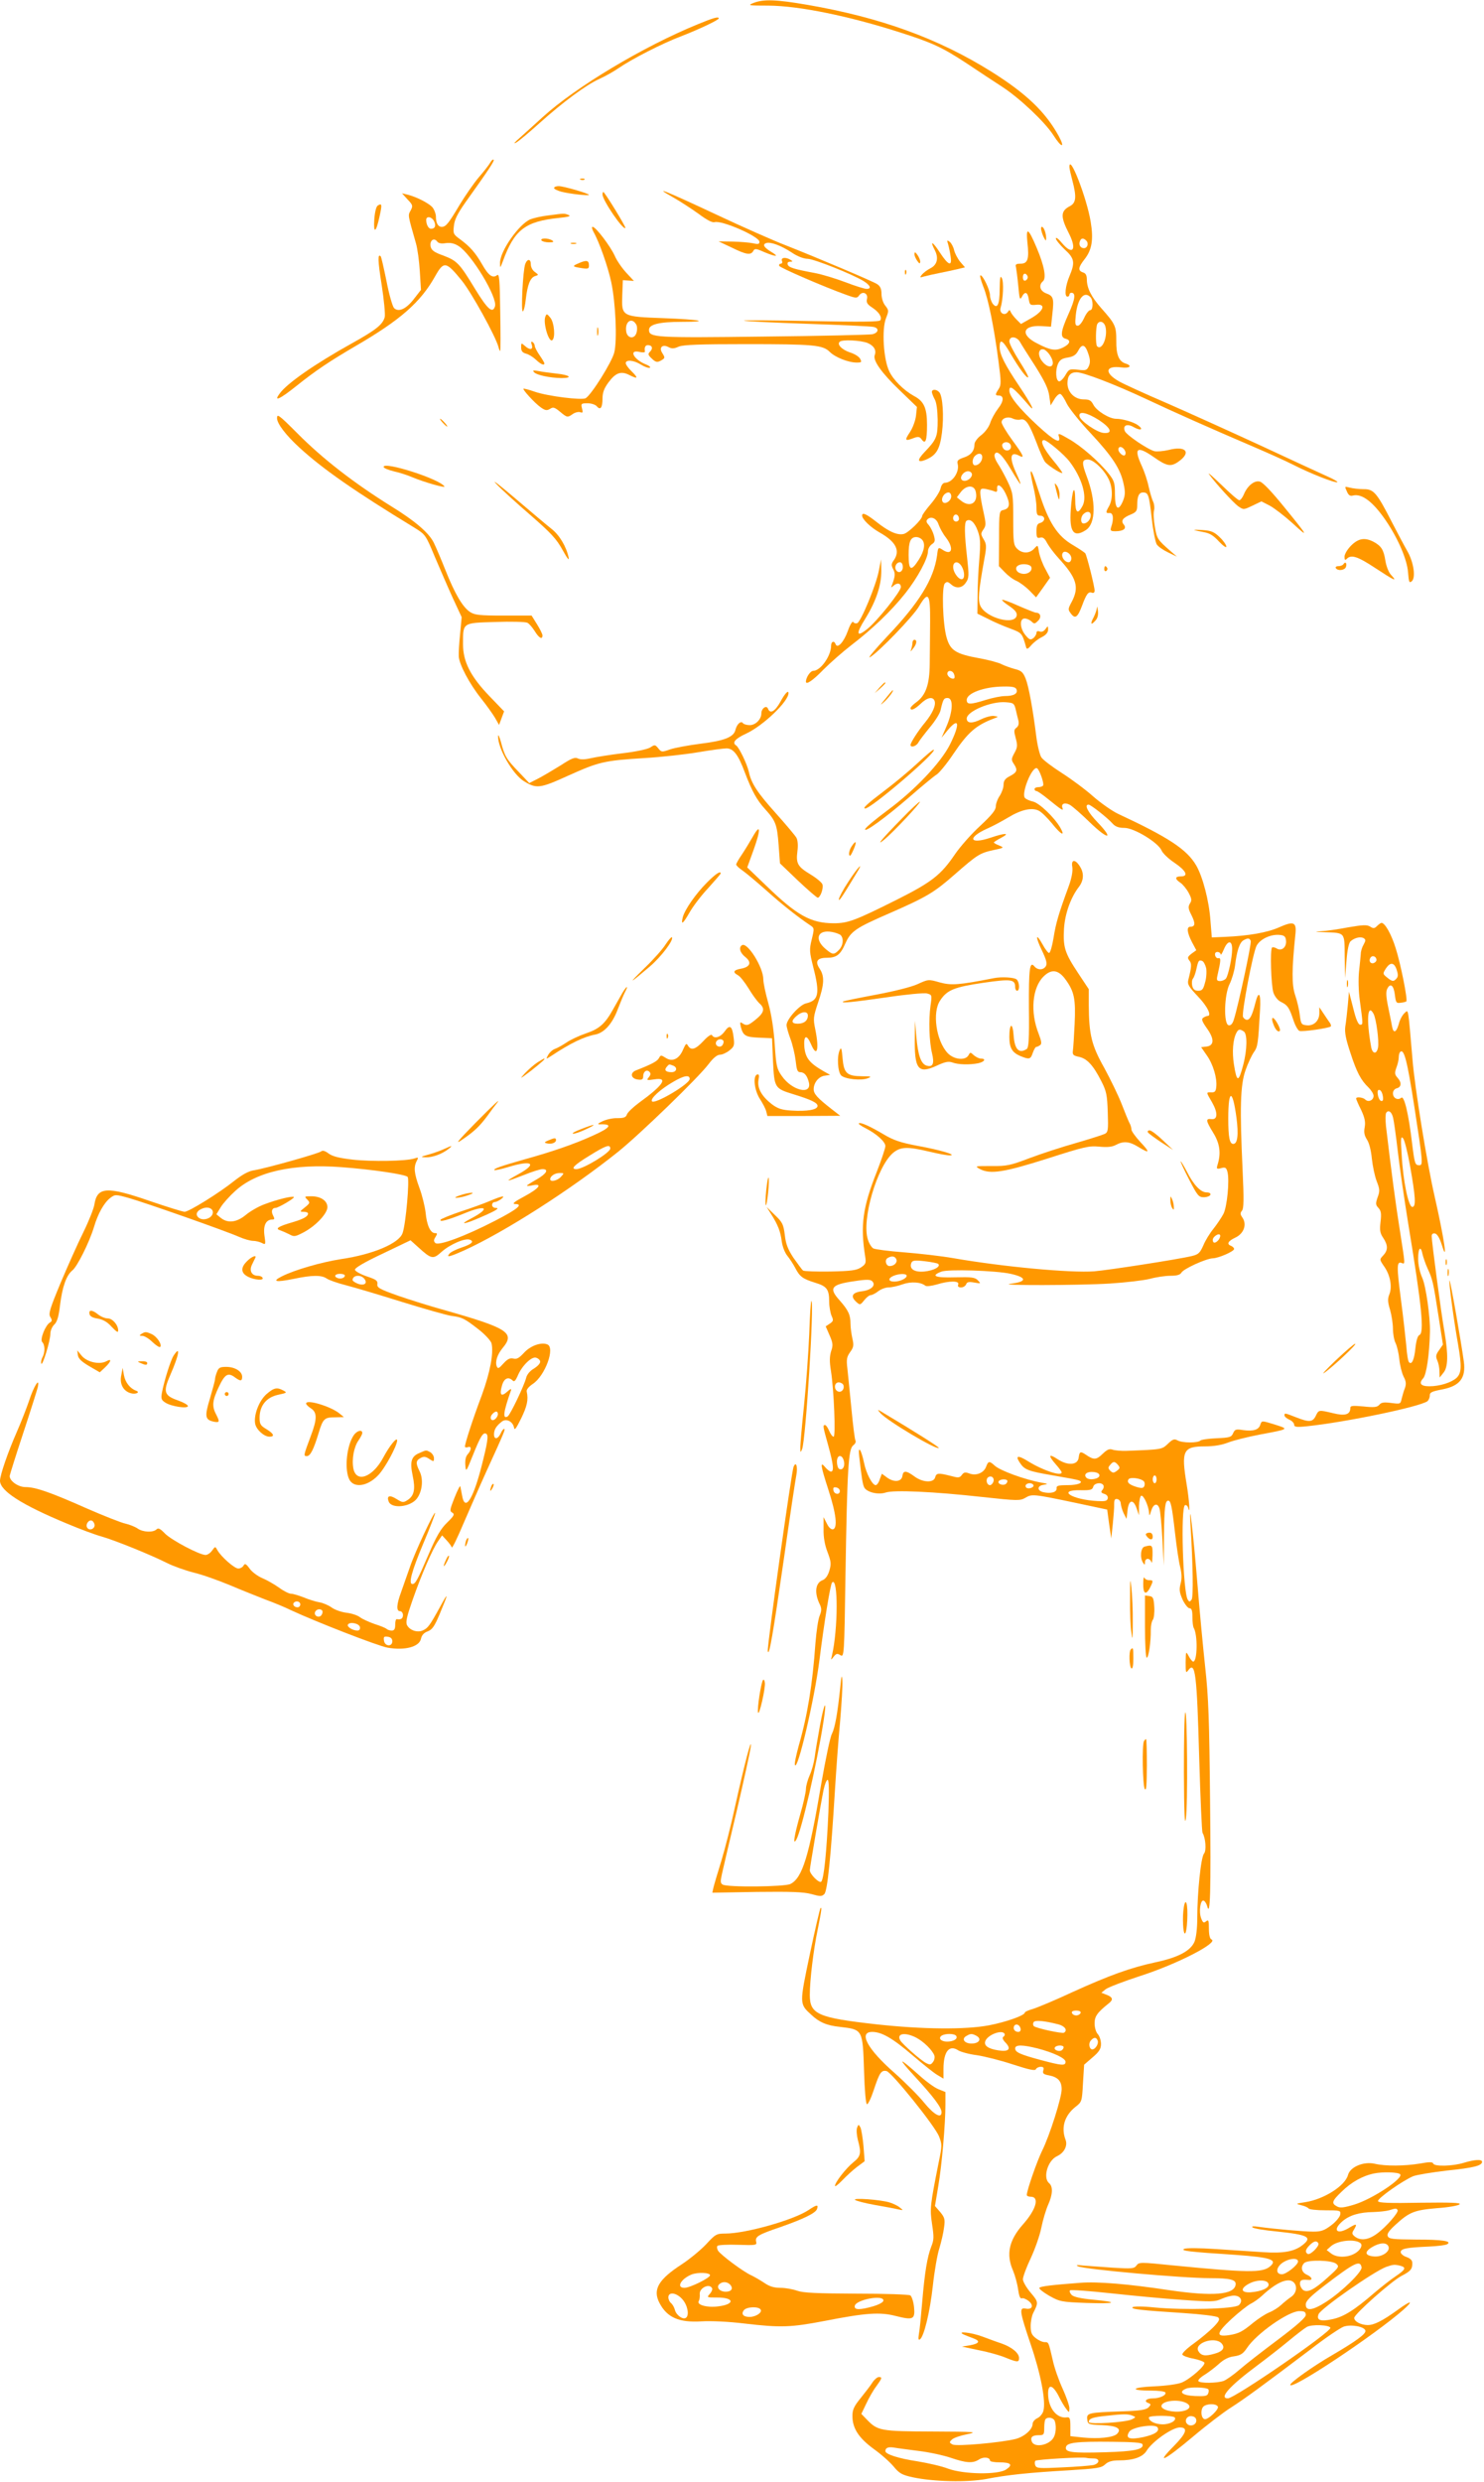 <?xml version="1.0" standalone="no"?>
<!DOCTYPE svg PUBLIC "-//W3C//DTD SVG 20010904//EN"
 "http://www.w3.org/TR/2001/REC-SVG-20010904/DTD/svg10.dtd">
<svg version="1.0" xmlns="http://www.w3.org/2000/svg"
 width="766pt" height="1280pt" viewBox="0 0 766 1280"
 preserveAspectRatio="xMidYMid meet">
<g transform="translate(0,1280) scale(0.1,-0.1)"
fill="#ff9800" stroke="none">
<path d="M3890 12785 c-33 -13 -28 -14 77 -14 158 -1 416 -54 678 -138 167
-53 220 -78 345 -160 63 -42 146 -97 185 -122 90 -59 219 -181 262 -248 42
-66 63 -70 28 -5 -68 124 -167 219 -347 332 -275 172 -574 280 -950 345 -163
28 -226 30 -278 10z"/>
<path d="M3602 12675 c-282 -115 -631 -324 -802 -480 -36 -33 -88 -80 -115
-104 -30 -26 -38 -36 -20 -26 17 10 71 56 121 101 118 106 239 196 308 227 31
14 75 39 98 55 70 48 226 128 324 165 93 36 194 84 194 92 0 11 -28 3 -108
-30z"/>
<path d="M2531 11962 c-6 -11 -33 -46 -60 -77 -27 -32 -70 -95 -97 -139 -59
-99 -72 -116 -94 -116 -19 0 -30 19 -30 54 0 12 -7 31 -15 43 -15 22 -83 57
-131 69 l-29 7 29 -32 c27 -28 28 -33 16 -56 -15 -27 -16 -19 27 -170 8 -27
17 -93 20 -145 l6 -95 -35 -45 c-40 -53 -80 -72 -104 -49 -8 9 -26 71 -39 139
-14 68 -27 126 -30 128 -16 16 -15 -22 5 -147 12 -77 19 -152 16 -166 -10 -39
-46 -67 -170 -136 -189 -105 -338 -208 -374 -261 -30 -41 1 -28 85 39 105 84
175 130 308 208 231 134 336 226 411 360 45 80 56 78 139 -24 51 -64 173 -285
188 -341 3 -13 8 -22 9 -20 2 3 2 94 0 203 -2 164 -5 197 -16 188 -22 -18 -44
-3 -76 53 -36 63 -64 94 -114 131 -36 26 -38 30 -33 71 3 31 19 63 60 121 120
168 150 213 145 219 -4 3 -11 -3 -17 -14z m-291 -302 c12 -23 6 -40 -15 -40
-13 0 -25 21 -25 46 0 21 28 17 40 -6z m61 -114 c24 3 44 -1 66 -15 67 -42
202 -265 188 -311 -12 -39 -38 -16 -103 90 -80 132 -93 145 -164 172 -45 16
-60 26 -65 45 -7 31 16 50 33 28 7 -10 22 -13 45 -9z"/>
<path d="M5520 11938 c0 -7 7 -38 15 -68 23 -87 20 -117 -14 -134 -47 -25 -48
-54 -2 -143 41 -82 17 -112 -38 -46 -17 21 -31 31 -31 23 0 -7 20 -32 45 -56
52 -47 55 -68 25 -139 -21 -50 -27 -105 -10 -105 6 0 10 5 10 10 0 6 5 10 10
10 24 0 20 -33 -14 -108 -41 -91 -45 -122 -16 -129 30 -8 24 -27 -14 -46 -38
-18 -64 -14 -133 22 -88 44 -75 95 22 89 l50 -3 7 65 c9 81 6 93 -32 107 -32
12 -40 42 -17 62 19 15 8 79 -32 173 -43 102 -56 110 -48 29 10 -88 2 -111
-35 -111 -23 0 -28 -4 -24 -17 2 -10 8 -54 12 -97 6 -66 8 -76 18 -58 16 31
30 27 36 -10 5 -31 7 -33 38 -30 53 6 40 -32 -25 -69 l-53 -30 -23 23 c-13 13
-27 31 -30 39 -5 12 -7 12 -15 0 -16 -23 -46 -5 -37 22 13 43 17 135 6 153 -8
15 -10 2 -11 -58 0 -81 -13 -105 -37 -73 -7 11 -13 29 -13 42 0 27 -36 103
-49 103 -5 0 2 -26 14 -57 27 -66 56 -212 79 -387 14 -106 14 -122 1 -142 -19
-29 -19 -34 0 -34 28 0 27 -29 -3 -67 -16 -21 -35 -55 -41 -75 -7 -21 -27 -48
-47 -63 -19 -14 -34 -35 -34 -46 0 -34 -18 -57 -56 -69 -29 -10 -35 -16 -31
-32 11 -41 -26 -97 -65 -98 -10 0 -19 -11 -23 -29 -3 -15 -26 -52 -51 -81 -24
-28 -44 -56 -44 -61 0 -18 -71 -87 -95 -93 -33 -8 -78 12 -142 63 -51 40 -73
50 -73 32 0 -19 43 -61 93 -89 81 -46 105 -92 71 -141 -14 -19 -14 -27 -4 -46
12 -23 11 -36 -5 -80 -7 -16 -6 -18 6 -7 19 18 39 15 39 -6 0 -22 -121 -174
-172 -215 -58 -47 -62 -28 -11 53 56 91 83 173 82 248 l-1 57 -12 -60 c-14
-74 -92 -261 -111 -269 -8 -3 -17 0 -21 6 -4 6 -17 -15 -28 -47 -21 -58 -54
-93 -63 -67 -7 19 -23 14 -23 -8 0 -53 -55 -130 -92 -130 -15 0 -38 -34 -38
-56 0 -18 36 6 90 62 36 36 101 93 145 127 106 81 205 175 278 267 62 78 117
179 117 217 0 12 9 28 20 36 17 11 18 19 10 47 -5 18 -17 41 -26 52 -13 13
-14 22 -7 29 19 19 48 5 58 -27 6 -17 22 -47 38 -67 42 -55 31 -95 -17 -63
-23 15 -24 14 -29 -28 -17 -123 -92 -245 -259 -420 -62 -66 -101 -113 -88
-106 41 22 224 211 254 263 48 81 58 66 57 -80 -1 -71 -1 -168 -2 -218 -1
-105 -20 -160 -68 -196 -17 -12 -31 -26 -31 -31 0 -16 21 -7 52 22 34 33 63
39 72 15 8 -22 -10 -63 -48 -110 -36 -43 -76 -105 -76 -117 0 -16 30 -7 40 12
6 11 33 46 60 79 27 32 52 72 55 88 13 57 17 63 36 63 31 0 28 -71 -7 -150
l-24 -55 31 38 c60 72 66 35 13 -72 -47 -94 -181 -236 -325 -342 -59 -44 -110
-86 -113 -95 -9 -24 103 57 228 165 63 55 127 108 142 117 14 10 52 56 84 104
77 114 118 150 215 186 19 7 19 8 -3 11 -12 3 -43 -5 -68 -17 -46 -23 -74 -21
-74 4 0 37 126 90 201 84 40 -3 44 -5 52 -38 4 -19 11 -45 14 -58 3 -15 0 -27
-10 -35 -14 -10 -14 -18 -4 -55 10 -37 9 -47 -7 -76 -17 -32 -17 -35 -1 -59
19 -30 15 -41 -26 -62 -21 -11 -29 -23 -29 -43 0 -15 -9 -40 -20 -57 -11 -16
-20 -41 -20 -55 0 -18 -22 -45 -81 -100 -45 -41 -102 -106 -129 -145 -73 -108
-121 -145 -300 -235 -218 -109 -253 -122 -328 -122 -117 1 -188 40 -345 192
l-100 96 33 91 c38 106 36 139 -4 68 -16 -28 -41 -69 -57 -93 -16 -23 -29 -46
-29 -51 0 -5 15 -19 34 -32 19 -13 73 -59 122 -102 81 -73 167 -140 224 -178
24 -16 24 -16 10 -74 -13 -53 -12 -64 8 -144 35 -136 28 -171 -37 -186 -33 -7
-101 -82 -101 -112 0 -10 9 -42 20 -71 11 -29 23 -80 27 -113 5 -47 9 -59 23
-59 22 0 36 -17 45 -52 17 -68 -87 -44 -140 33 -25 35 -29 52 -36 161 -5 78
-17 156 -33 213 -14 50 -26 105 -26 124 0 62 -82 193 -110 176 -18 -11 -11
-39 17 -61 34 -27 26 -51 -21 -60 -40 -7 -46 -18 -17 -34 11 -5 35 -36 55 -68
19 -32 44 -66 56 -77 30 -27 25 -48 -21 -85 -36 -29 -44 -31 -62 -21 -18 12
-19 11 -13 -16 12 -45 24 -52 94 -55 l67 -3 5 -119 c7 -137 8 -140 106 -170
91 -28 124 -44 124 -60 0 -20 -54 -29 -134 -24 -51 3 -71 10 -101 32 -53 41
-77 83 -70 125 5 25 3 32 -7 29 -23 -8 -14 -83 15 -127 14 -22 29 -50 32 -63
l6 -24 188 0 188 1 -45 35 c-73 57 -92 78 -92 102 0 34 26 66 58 70 l27 4 -34
19 c-73 42 -93 68 -99 123 -5 62 11 70 34 17 31 -74 44 -29 22 77 -11 54 -10
63 15 138 32 94 34 135 7 175 -24 36 -12 55 37 55 51 0 71 15 97 75 28 62 53
79 228 155 192 84 230 107 335 199 119 104 130 111 203 127 53 11 54 12 28 23
-16 6 -28 13 -28 16 0 2 17 13 38 24 49 26 21 26 -56 0 -108 -36 -121 0 -17
47 28 12 76 38 108 57 69 42 125 54 160 35 14 -7 44 -37 67 -65 46 -58 71 -71
43 -22 -31 54 -110 129 -142 135 -17 4 -35 12 -41 19 -19 23 36 161 62 153 12
-4 39 -78 32 -90 -3 -4 -14 -8 -25 -8 -10 0 -19 -4 -19 -10 0 -5 4 -10 10 -10
5 0 33 -19 62 -43 68 -55 79 -62 72 -44 -8 22 12 30 38 16 13 -7 60 -48 104
-91 94 -91 126 -90 40 0 -51 53 -71 92 -47 92 11 0 99 -69 125 -99 14 -15 31
-21 60 -21 50 0 175 -76 192 -117 6 -14 35 -42 65 -62 61 -41 76 -71 35 -71
-32 0 -33 -13 -3 -33 12 -8 31 -31 42 -51 16 -30 18 -40 7 -56 -10 -17 -9 -27
8 -60 21 -42 20 -60 -6 -60 -20 0 -17 -29 8 -78 l23 -43 -25 -18 c-20 -16 -22
-21 -11 -35 13 -15 12 -32 -5 -99 -6 -24 1 -35 50 -87 49 -51 72 -100 49 -100
-5 0 -14 -4 -22 -9 -11 -7 -7 -18 18 -54 40 -55 39 -90 -2 -95 l-27 -3 29 -42
c33 -46 54 -118 49 -163 -2 -23 -8 -29 -25 -28 -28 1 -28 2 3 -51 31 -54 30
-91 -3 -87 -31 4 -29 -8 9 -70 34 -55 41 -104 24 -161 -8 -26 -7 -28 17 -22
22 6 27 3 33 -20 11 -44 -2 -179 -21 -216 -10 -19 -33 -53 -51 -76 -19 -23
-43 -62 -53 -87 -17 -38 -25 -46 -58 -54 -75 -18 -432 -73 -505 -79 -123 -9
-469 23 -728 68 -63 11 -178 24 -255 30 -77 6 -147 15 -157 20 -9 5 -22 25
-28 45 -34 101 47 378 130 448 39 32 74 33 188 6 46 -11 93 -20 105 -19 40 1
-49 28 -166 49 -90 17 -125 29 -177 60 -69 41 -120 64 -127 56 -3 -3 13 -14
35 -25 57 -29 102 -70 102 -92 0 -11 -20 -70 -44 -132 -73 -184 -86 -277 -60
-439 5 -32 3 -38 -22 -55 -23 -15 -52 -19 -159 -21 -71 -1 -134 1 -140 5 -5 4
-27 34 -49 65 -29 44 -40 72 -45 118 -7 55 -12 66 -51 103 l-43 42 22 -35 c36
-56 50 -92 56 -142 4 -28 16 -59 29 -75 13 -16 31 -44 41 -63 23 -45 39 -56
103 -76 60 -18 72 -34 72 -98 0 -25 6 -57 12 -72 11 -24 10 -28 -9 -41 l-21
-14 20 -46 c17 -39 19 -51 8 -82 -8 -26 -9 -54 -1 -101 16 -103 25 -340 14
-340 -6 0 -16 13 -23 30 -7 16 -16 30 -21 30 -13 0 -12 -5 16 -105 27 -98 31
-135 14 -135 -6 0 -19 10 -30 23 -27 33 -24 9 17 -117 40 -123 49 -198 23
-204 -9 -1 -22 10 -31 30 l-17 33 0 -62 c-1 -40 6 -81 20 -117 19 -50 20 -62
10 -97 -8 -26 -20 -43 -35 -49 -38 -14 -44 -67 -13 -128 8 -18 8 -31 -2 -55
-8 -18 -17 -81 -22 -142 -15 -213 -41 -372 -86 -528 -13 -48 -23 -93 -20 -100
13 -37 101 337 127 543 23 184 56 390 65 398 32 33 31 -243 -1 -378 -6 -24 -6
-24 9 -5 13 17 19 18 35 8 19 -11 20 -3 26 410 9 553 15 654 40 672 10 8 15
18 12 24 -4 5 -13 79 -21 163 -8 84 -18 178 -21 209 -6 48 -3 61 14 85 18 25
20 35 12 69 -5 22 -10 57 -10 78 0 45 -11 69 -56 120 -58 64 -44 82 75 99 64
10 84 9 93 0 21 -21 -4 -46 -53 -52 -50 -6 -61 -26 -29 -55 19 -17 20 -17 41
9 11 14 26 26 33 26 7 0 25 9 39 20 14 11 38 20 54 20 15 0 48 7 72 16 43 15
93 12 117 -7 5 -5 31 -2 59 6 65 20 119 20 111 0 -4 -10 1 -15 15 -15 11 0 22
7 26 16 4 12 14 14 42 9 35 -6 35 -6 18 12 -15 15 -32 17 -117 15 -103 -3
-128 7 -72 29 33 14 283 6 359 -11 85 -19 85 -41 0 -51 -82 -10 352 -9 513 1
80 5 172 16 205 24 32 9 81 16 107 16 33 0 50 5 56 16 11 20 128 73 162 74 31
1 110 36 110 48 0 6 -7 12 -15 16 -25 9 -17 25 22 43 44 21 60 68 36 103 -12
17 -12 24 -2 36 9 11 10 58 3 207 -15 321 -12 441 15 517 12 35 32 77 43 93
20 28 22 40 32 220 5 84 -7 102 -24 35 -16 -64 -28 -88 -44 -88 -7 0 -16 7
-20 15 -8 21 51 330 70 367 18 34 72 60 118 56 25 -2 32 -8 34 -29 4 -34 -23
-57 -48 -41 -10 6 -21 8 -24 5 -11 -11 -5 -197 7 -233 7 -20 23 -40 38 -47 35
-17 43 -29 64 -91 9 -29 24 -56 32 -59 15 -6 153 14 162 23 3 3 0 13 -7 22 -7
9 -21 31 -32 47 l-20 30 0 -31 c0 -39 -29 -67 -67 -62 -26 3 -28 7 -34 53 -3
28 -14 74 -24 103 -18 53 -17 135 1 309 8 68 -7 74 -84 40 -60 -27 -159 -44
-277 -49 l-70 -3 -7 86 c-7 103 -40 228 -74 286 -48 82 -142 144 -404 266 -31
15 -88 55 -127 89 -39 35 -112 89 -162 121 -50 32 -98 68 -106 81 -8 12 -20
60 -26 107 -18 144 -39 258 -55 299 -14 34 -22 41 -58 50 -22 6 -52 17 -66 24
-14 8 -66 22 -116 31 -121 22 -149 40 -168 107 -20 68 -26 262 -9 279 10 10
16 9 31 -4 27 -25 59 -21 78 9 16 23 16 36 6 127 -14 122 -15 184 -3 191 19
12 41 -7 57 -50 14 -38 16 -61 9 -147 -5 -56 -9 -142 -9 -192 l-1 -90 55 -27
c30 -16 82 -38 115 -50 61 -23 61 -24 82 -98 3 -10 10 -7 26 12 12 14 37 34
55 42 21 11 32 24 32 38 0 21 -1 21 -14 3 -8 -11 -19 -16 -30 -12 -10 4 -16 1
-16 -7 0 -7 -7 -20 -16 -27 -14 -11 -20 -10 -40 14 -30 35 -33 87 -5 87 11 0
26 -7 35 -15 14 -14 17 -14 35 4 18 18 12 41 -12 41 -5 0 -45 16 -89 35 -44
20 -83 34 -85 31 -3 -2 14 -17 37 -32 29 -20 40 -33 38 -48 -8 -53 -157 -14
-187 48 -14 30 -11 72 21 249 11 59 10 71 -5 96 -15 25 -15 30 -1 50 14 20 14
29 0 93 -9 39 -16 82 -16 95 0 22 4 25 28 21 15 -3 34 -8 44 -12 11 -5 16 -3
15 10 -4 35 22 23 43 -20 26 -54 23 -78 -9 -86 -23 -5 -24 -6 -24 -148 l-1
-142 30 -31 c16 -17 43 -38 61 -45 17 -8 47 -30 66 -49 l35 -36 36 50 36 51
-25 47 c-14 25 -28 64 -32 85 -6 39 -6 39 -25 18 -24 -26 -62 -26 -88 0 -18
18 -20 33 -20 153 0 126 -1 135 -30 196 -17 35 -40 76 -51 92 -11 17 -18 36
-15 45 10 26 39 0 86 -80 24 -41 46 -74 47 -72 2 2 -8 27 -22 57 -36 79 -31
113 15 89 31 -17 24 0 -35 80 -30 41 -55 83 -55 92 0 21 33 32 58 19 10 -5 28
-8 39 -5 27 7 45 -19 84 -121 16 -44 36 -87 42 -96 13 -17 76 -59 90 -59 4 0
-17 30 -48 67 -50 61 -69 103 -46 103 16 0 105 -75 132 -111 64 -84 92 -181
67 -228 -25 -47 -38 -37 -38 31 -1 88 -16 54 -23 -52 -8 -114 15 -145 78 -104
52 34 53 149 4 278 -26 69 -25 86 6 86 29 0 84 -52 108 -102 21 -44 21 -104 2
-138 -19 -33 -18 -38 3 -36 18 1 22 -30 8 -71 -6 -20 -4 -23 21 -23 42 0 60
14 44 34 -17 20 -6 35 35 52 29 12 34 19 34 48 0 47 9 66 30 66 27 0 31 -10
45 -134 7 -63 19 -123 26 -134 7 -11 33 -29 58 -41 l46 -22 -30 26 c-70 61
-73 65 -84 128 -6 34 -8 72 -4 85 3 13 1 33 -5 45 -6 12 -16 47 -23 77 -6 30
-22 78 -35 106 -44 95 -26 108 65 44 63 -44 84 -48 121 -23 72 49 43 86 -49
62 -26 -6 -59 -9 -72 -6 -35 9 -146 84 -153 104 -12 29 12 40 46 20 35 -20 53
-13 23 9 -22 17 -80 34 -114 34 -35 0 -101 41 -117 72 -12 23 -21 28 -50 28
-47 0 -84 37 -84 83 0 39 15 57 47 57 35 0 199 -63 357 -137 153 -72 336 -153
551 -245 77 -33 171 -75 208 -94 88 -45 217 -96 230 -91 5 1 -19 16 -54 31
-35 16 -190 87 -344 159 -154 71 -371 169 -483 218 -112 48 -221 98 -244 111
-79 44 -74 84 10 73 43 -6 59 8 22 20 -35 11 -49 45 -48 118 0 75 -5 86 -78
168 -51 58 -74 103 -74 148 0 21 -6 32 -20 36 -27 9 -25 26 9 69 37 47 46 100
31 191 -20 124 -111 357 -110 283z m87 -379 c14 -14 6 -39 -12 -39 -18 0 -28
17 -21 35 6 18 18 19 33 4z m-302 -189 c0 -7 -6 -15 -12 -17 -8 -3 -13 4 -13
17 0 13 5 20 13 18 6 -3 12 -11 12 -18z m323 -102 c16 -16 15 -68 -1 -68 -7 0
-21 -18 -31 -40 -10 -22 -24 -40 -33 -40 -13 0 -15 9 -10 56 9 83 42 125 75
92z m78 -153 c13 -53 -18 -126 -43 -101 -9 8 -7 101 1 115 12 20 35 12 42 -14z
m-442 -77 c7 -13 43 -70 80 -127 49 -78 67 -116 72 -153 l7 -49 19 31 c10 17
24 30 31 28 7 -2 22 -25 34 -51 13 -25 68 -94 124 -153 111 -119 153 -183 169
-261 9 -41 8 -58 -4 -88 -24 -56 -41 -40 -41 36 0 58 -3 69 -33 107 -49 61
-142 143 -207 179 -48 28 -55 30 -50 14 14 -45 -21 -27 -110 55 -94 87 -145
150 -145 179 0 32 19 19 100 -75 38 -44 14 5 -48 97 -76 113 -102 165 -102
203 0 45 15 37 55 -32 45 -77 85 -131 92 -124 3 3 -18 41 -46 85 -28 44 -51
89 -51 100 0 29 36 27 54 -1z m354 -64 c10 -29 10 -45 2 -63 -10 -21 -15 -23
-56 -18 -44 5 -47 3 -66 -30 -11 -18 -26 -32 -32 -30 -16 5 -19 55 -6 88 10
23 21 30 52 35 30 5 42 14 54 36 19 37 36 32 52 -18z m-195 -12 c33 -57 -12
-73 -49 -18 -19 30 -12 59 13 54 9 -2 26 -18 36 -36z m250 -329 c62 -41 73
-70 24 -66 -34 2 -121 62 -125 86 -6 29 38 20 101 -20z m-456 -129 c8 -22 -18
-37 -36 -20 -7 8 -10 19 -7 25 10 16 36 13 43 -5z m593 -40 c0 -18 -14 -18
-30 1 -16 19 -3 40 16 24 8 -6 14 -18 14 -25z m-740 -22 c0 -21 -18 -42 -37
-42 -16 0 -17 32 -1 48 18 18 38 15 38 -6z m-55 -82 c9 -15 -14 -40 -36 -40
-21 0 -25 20 -7 38 15 15 35 15 43 2z m21 -94 c15 -59 -28 -87 -76 -48 l-21
17 21 28 c28 35 67 37 76 3z m-126 -26 c0 -26 -38 -47 -46 -25 -7 18 12 45 32
45 8 0 14 -9 14 -20z m720 -98 c0 -21 -18 -42 -37 -42 -16 0 -17 32 -1 48 18
18 38 15 38 -6z m-680 -18 c0 -8 -7 -14 -15 -14 -15 0 -21 21 -9 33 10 9 24
-2 24 -19z m-192 -106 c20 -20 14 -58 -15 -104 -40 -63 -53 -58 -53 24 0 69
10 92 40 92 9 0 21 -5 28 -12z m-98 -143 c0 -25 -23 -35 -35 -15 -10 16 2 40
20 40 9 0 15 -9 15 -25z m298 12 c18 -21 25 -64 11 -73 -16 -10 -49 31 -49 62
0 26 21 32 38 11z m365 -11 c7 -18 -12 -36 -38 -36 -12 0 -26 5 -32 11 -19 19
-3 39 32 39 19 0 35 -6 38 -14z m-399 -552 c4 -9 4 -19 2 -22 -10 -9 -36 8
-36 23 0 20 26 19 34 -1z m323 -80 c8 -21 -14 -34 -59 -34 -20 0 -65 -9 -100
-20 -80 -25 -98 -25 -98 0 0 35 90 68 188 69 49 1 64 -3 69 -15z m-909 -1266
c18 -16 15 -55 -8 -78 -26 -26 -32 -25 -68 5 -61 51 -42 102 33 88 17 -3 36
-10 43 -15z m2118 -31 c5 -13 -65 -336 -87 -405 -7 -23 -16 -32 -27 -30 -27 5
-23 159 5 213 11 22 24 65 28 95 9 75 23 118 43 130 23 13 32 12 38 -3z m-96
-42 c0 -44 -20 -136 -32 -152 -6 -7 -19 -13 -30 -13 -17 0 -19 5 -14 28 18 79
19 93 5 90 -7 -2 -15 5 -17 15 -2 10 2 17 12 17 9 0 16 -6 17 -12 0 -7 7 4 16
25 20 48 43 49 43 2z m-134 -99 c3 -18 1 -52 -6 -74 -9 -35 -15 -42 -35 -42
-18 0 -26 7 -31 25 -3 14 -2 31 4 38 5 6 13 28 17 47 10 46 13 50 30 44 8 -3
17 -21 21 -38z m-2056 -244 c0 -26 -20 -42 -52 -42 -34 0 -36 15 -5 41 28 24
57 24 57 1z m2250 -82 c19 -12 18 -94 -3 -173 -24 -92 -33 -91 -48 4 -10 63
-5 128 13 162 10 19 17 21 38 7z m-38 -443 c12 -89 6 -137 -16 -137 -19 0 -26
32 -26 132 0 151 22 154 42 5z m-92 -632 c-16 -19 -30 -19 -30 0 0 17 33 38
38 24 2 -5 -2 -16 -8 -24z m-1663 -101 c6 -16 -12 -34 -35 -34 -19 0 -27 31
-11 41 21 13 39 11 46 -7z m216 -23 c14 -14 -23 -34 -71 -39 -52 -5 -80 13
-68 44 5 13 16 15 69 9 34 -4 66 -10 70 -14z m-163 -61 c0 -14 -35 -30 -64
-30 -32 0 -34 17 -3 30 30 12 67 12 67 0z m-327 -563 c8 -20 -9 -41 -27 -34
-23 9 -21 47 3 47 10 0 21 -6 24 -13z m3 -393 c7 -27 -7 -50 -25 -40 -6 4 -11
20 -11 37 0 37 27 40 36 3z m-21 -154 c0 -22 -29 -18 -33 3 -3 14 1 18 15 15
10 -2 18 -10 18 -18z"/>
<path d="M2998 11873 c7 -3 16 -2 19 1 4 3 -2 6 -13 5 -11 0 -14 -3 -6 -6z"/>
<path d="M2860 11830 c0 -5 17 -13 38 -19 44 -11 142 -22 142 -16 0 7 -131 45
-156 45 -13 0 -24 -4 -24 -10z"/>
<path d="M3473 11783 c37 -21 97 -60 133 -86 43 -32 70 -46 82 -43 36 12 232
-74 232 -101 0 -12 -6 -14 -32 -8 -18 4 -66 8 -106 9 l-73 1 68 -32 c75 -37
98 -40 111 -18 7 14 14 14 56 -5 60 -25 81 -26 40 -1 -40 24 -50 39 -30 47 22
8 75 -11 132 -48 29 -20 63 -33 84 -33 35 -2 227 -78 288 -115 35 -22 42 -40
15 -40 -10 0 -59 15 -108 34 -50 19 -120 40 -155 47 -112 21 -138 29 -144 44
-3 10 1 15 12 15 15 0 15 2 2 10 -24 15 -50 12 -44 -5 4 -8 1 -15 -6 -15 -6 0
-10 -5 -8 -11 3 -10 235 -110 347 -150 50 -18 55 -18 66 -2 18 24 47 10 40
-19 -4 -18 1 -27 25 -43 36 -23 54 -50 44 -67 -5 -8 -103 -9 -358 -4 -193 4
-349 5 -346 2 3 -3 150 -10 325 -16 176 -6 330 -13 343 -16 31 -6 28 -30 -5
-38 -16 -3 -269 -9 -563 -12 -560 -7 -590 -5 -590 35 0 28 53 41 169 41 154 0
95 12 -93 19 -218 8 -218 8 -214 120 l3 76 28 -2 29 -2 -40 43 c-22 24 -49 63
-59 87 -23 50 -98 149 -114 149 -6 0 -3 -12 5 -27 30 -53 74 -179 91 -258 23
-109 31 -298 16 -362 -12 -50 -118 -219 -148 -237 -21 -11 -193 10 -261 33
-31 11 -58 18 -60 16 -5 -5 58 -74 89 -96 23 -16 31 -18 48 -8 16 11 24 8 51
-14 37 -31 39 -32 67 -12 12 8 29 12 38 9 13 -5 15 -2 9 20 -6 24 -4 26 29 26
19 0 40 -7 47 -15 19 -23 30 -8 30 39 0 31 8 53 31 84 37 50 65 60 109 37 43
-22 46 -15 10 20 -17 16 -30 35 -30 42 0 19 41 16 79 -8 18 -11 38 -18 45 -16
6 3 -2 10 -19 17 -64 25 -92 78 -35 65 17 -4 30 -3 29 2 -4 21 2 33 15 33 22
0 28 -17 12 -33 -13 -13 -12 -17 9 -37 19 -18 27 -20 44 -11 25 14 25 15 9 41
-18 28 2 46 32 30 17 -9 29 -9 53 2 24 10 107 13 347 13 349 0 397 -4 433 -40
28 -28 96 -55 139 -55 25 0 27 2 18 19 -5 11 -29 26 -52 33 -42 14 -69 41 -54
55 12 13 109 8 144 -6 33 -14 47 -37 37 -63 -10 -27 35 -91 128 -180 l90 -87
-5 -46 c-3 -25 -17 -63 -32 -85 -28 -42 -25 -47 21 -29 22 8 30 7 40 -7 20
-28 28 -8 28 75 0 87 -16 122 -68 149 -52 29 -105 81 -127 127 -30 62 -39 217
-17 273 15 38 15 42 -3 65 -12 14 -20 41 -20 61 0 26 -6 40 -23 51 -26 16
-302 133 -472 200 -60 23 -221 94 -357 158 -263 123 -335 152 -225 90z m-190
-655 c6 -8 7 -27 3 -42 -9 -38 -50 -33 -54 7 -6 48 28 72 51 35z"/>
<path d="M3110 11797 c0 -30 106 -185 118 -173 4 5 -107 186 -114 186 -2 0 -4
-6 -4 -13z"/>
<path d="M1950 11740 c-8 -5 -15 -32 -18 -72 -5 -76 9 -69 27 15 14 63 13 70
-9 57z"/>
<path d="M2831 11689 c-36 -4 -78 -14 -93 -20 -60 -25 -159 -167 -157 -226 0
-27 1 -27 14 8 60 165 116 207 290 225 49 5 64 9 50 15 -23 9 -21 9 -104 -2z"/>
<path d="M5376 11608 c3 -13 10 -30 15 -38 7 -13 8 -13 9 0 0 27 -12 60 -22
60 -5 0 -6 -10 -2 -22z"/>
<path d="M2795 11560 c3 -5 21 -10 38 -10 24 0 28 3 17 10 -20 13 -63 13 -55
0z"/>
<path d="M4894 11540 c4 -14 10 -42 13 -64 8 -53 -12 -45 -56 22 -37 57 -53
64 -26 12 21 -41 13 -76 -23 -94 -16 -8 -35 -23 -43 -32 -13 -16 -12 -17 11
-10 14 4 50 12 80 18 30 6 72 15 93 20 l38 9 -25 29 c-13 16 -27 43 -31 59 -3
16 -14 36 -22 43 -15 11 -16 10 -9 -12z"/>
<path d="M2948 11543 c6 -2 18 -2 25 0 6 3 1 5 -13 5 -14 0 -19 -2 -12 -5z"/>
<path d="M4720 11489 c0 -8 7 -24 15 -35 11 -15 14 -16 15 -3 0 8 -7 24 -15
35 -11 15 -14 16 -15 3z"/>
<path d="M2711 11438 c-12 -34 -23 -251 -12 -244 5 3 12 32 15 63 9 75 23 111
48 119 19 6 19 6 -1 21 -12 8 -21 25 -21 39 0 30 -18 31 -29 2z"/>
<path d="M2991 11444 c-40 -17 -39 -19 12 -27 32 -5 37 -3 37 13 0 27 -11 30
-49 14z"/>
<path d="M4671 11394 c0 -11 3 -14 6 -6 3 7 2 16 -1 19 -3 4 -6 -2 -5 -13z"/>
<path d="M2815 11167 c-13 -31 17 -133 35 -122 18 11 11 91 -9 116 -18 22 -20
22 -26 6z"/>
<path d="M3082 11090 c0 -19 2 -27 5 -17 2 9 2 25 0 35 -3 9 -5 1 -5 -18z"/>
<path d="M2745 11021 c8 -26 -11 -28 -37 -4 -17 15 -18 15 -18 -9 0 -19 7 -27
25 -32 13 -3 36 -17 51 -31 25 -24 44 -32 44 -19 0 3 -11 22 -25 42 -14 20
-25 42 -25 49 0 6 -5 15 -11 19 -8 4 -9 0 -4 -15z"/>
<path d="M2757 10880 c14 -15 81 -29 141 -30 61 0 44 16 -25 23 -32 4 -74 9
-93 13 -28 5 -33 4 -23 -6z"/>
<path d="M4810 10778 c1 -7 7 -24 15 -38 9 -16 14 -55 15 -105 0 -88 -5 -101
-68 -167 -40 -42 -37 -57 7 -39 54 23 72 53 83 138 11 86 4 188 -13 209 -14
17 -39 18 -39 2z"/>
<path d="M1430 10643 c0 -28 46 -88 116 -152 120 -110 285 -225 592 -412 58
-36 59 -37 106 -150 27 -63 68 -158 93 -213 l46 -99 -8 -86 c-5 -47 -8 -99 -7
-116 2 -42 56 -143 115 -217 28 -35 60 -80 72 -100 l21 -37 13 35 13 35 -77
80 c-97 101 -135 177 -135 266 0 113 -5 110 167 115 81 3 155 1 165 -4 9 -4
26 -24 38 -43 22 -36 40 -46 40 -22 0 7 -13 33 -28 57 l-28 45 -145 0 c-122 0
-149 3 -172 18 -39 25 -80 96 -128 217 -23 58 -50 121 -60 141 -25 51 -98 113
-220 188 -191 119 -352 243 -484 376 -97 97 -105 102 -105 78z"/>
<path d="M2285 10620 c10 -11 20 -20 23 -20 3 0 -3 9 -13 20 -10 11 -20 20
-23 20 -3 0 3 -9 13 -20z"/>
<path d="M1980 10392 c0 -6 24 -16 53 -23 28 -6 71 -20 94 -30 62 -26 174 -58
167 -48 -23 38 -314 131 -314 101z"/>
<path d="M5320 10358 c1 -7 7 -40 15 -73 8 -33 15 -79 15 -102 0 -36 3 -43 20
-43 12 0 20 -7 20 -16 0 -9 -9 -18 -20 -21 -16 -4 -20 -14 -20 -43 0 -33 3
-37 19 -33 14 4 24 -4 36 -28 10 -18 36 -53 59 -78 94 -102 108 -149 68 -225
-20 -37 -20 -40 -4 -61 22 -29 35 -19 58 43 22 59 32 72 50 65 9 -3 14 1 14
11 0 22 -40 180 -48 192 -4 5 -34 25 -66 44 -78 46 -123 115 -171 265 -35 108
-45 132 -45 103z m210 -438 c0 -11 -6 -20 -14 -20 -20 0 -39 27 -32 45 8 22
46 1 46 -25z"/>
<path d="M6240 10355 c33 -46 125 -147 151 -166 28 -19 28 -19 74 3 l46 22 43
-22 c24 -13 76 -53 117 -90 88 -81 84 -72 -45 86 -61 75 -108 125 -123 128
-28 8 -65 -22 -83 -67 -7 -16 -17 -29 -23 -29 -7 0 -47 35 -91 78 -44 42 -73
68 -66 57z"/>
<path d="M2560 10306 c25 -27 104 -99 176 -161 109 -95 136 -124 168 -182 25
-45 35 -58 31 -38 -12 56 -47 115 -88 147 -23 18 -107 89 -187 157 -80 68
-125 103 -100 77z"/>
<path d="M5451 10275 c15 -59 17 -63 18 -29 1 16 -6 39 -14 50 -13 17 -13 15
-4 -21z"/>
<path d="M6952 10266 c8 -20 17 -26 31 -22 46 12 104 -32 169 -127 65 -95 111
-203 116 -269 4 -50 6 -57 19 -46 22 18 10 99 -23 156 -15 26 -51 94 -80 150
-77 150 -93 170 -146 169 -24 0 -56 4 -71 8 -27 7 -27 7 -15 -19z"/>
<path d="M6165 10066 c6 -2 28 -7 50 -11 29 -5 50 -18 77 -48 22 -23 38 -34
38 -26 0 8 -15 30 -34 48 -29 28 -44 34 -88 37 -29 2 -48 2 -43 0z"/>
<path d="M6974 9986 c-19 -19 -34 -44 -34 -57 0 -18 3 -20 12 -11 23 23 56 12
147 -48 99 -65 116 -73 82 -36 -13 13 -25 44 -30 74 -9 57 -21 76 -62 98 -45
23 -78 17 -115 -20z"/>
<path d="M6935 9891 c-3 -6 -15 -11 -26 -11 -11 0 -17 -4 -14 -10 10 -16 45
-12 52 5 7 19 -2 31 -12 16z"/>
<path d="M5700 9864 c0 -8 5 -12 10 -9 6 4 8 11 5 16 -9 14 -15 11 -15 -7z"/>
<path d="M5662 9665 c-1 -11 -9 -33 -17 -49 -19 -35 -14 -43 9 -17 12 13 16
30 13 53 -2 18 -5 24 -5 13z"/>
<path d="M4710 9486 c0 -8 -3 -23 -6 -33 -6 -16 -5 -16 9 2 19 23 22 45 7 45
-5 0 -10 -6 -10 -14z"/>
<path d="M4539 9253 l-24 -28 28 24 c25 23 32 31 24 31 -2 0 -14 -12 -28 -27z"/>
<path d="M4571 9197 c-29 -35 -30 -38 -7 -17 24 22 52 60 44 60 -2 0 -18 -19
-37 -43z"/>
<path d="M4028 9180 c-28 -50 -53 -64 -64 -35 -8 20 -34 1 -34 -24 0 -31 -30
-61 -60 -61 -16 0 -32 5 -35 10 -10 15 -32 -5 -39 -35 -9 -37 -58 -56 -181
-71 -62 -8 -132 -21 -156 -29 -42 -15 -45 -15 -61 5 -16 20 -19 20 -41 5 -14
-9 -74 -22 -143 -30 -66 -8 -140 -20 -166 -26 -31 -7 -52 -7 -65 -1 -15 8 -33
1 -88 -35 -39 -24 -91 -55 -116 -68 l-47 -24 -54 57 c-64 66 -73 82 -92 154
-8 29 -15 43 -15 31 -2 -62 75 -196 133 -232 65 -40 83 -38 228 28 158 71 184
78 393 91 88 5 213 19 278 30 65 11 131 20 147 20 36 0 61 -33 95 -125 37 -97
62 -142 104 -188 55 -61 62 -79 70 -185 l7 -95 93 -89 c51 -48 97 -88 102 -88
13 0 31 49 24 69 -3 9 -30 32 -60 50 -68 41 -77 57 -69 120 4 30 2 56 -5 70
-7 12 -54 68 -106 126 -96 107 -127 154 -140 215 -9 40 -50 125 -65 135 -23
14 -6 35 53 62 87 41 217 165 217 208 0 18 -19 -2 -42 -45z"/>
<path d="M4735 8863 c-44 -41 -121 -105 -172 -143 -87 -66 -113 -90 -97 -90
31 0 369 289 354 303 -3 3 -41 -29 -85 -70z"/>
<path d="M4654 8577 c-101 -103 -138 -147 -89 -107 45 37 189 190 183 195 -2
2 -45 -37 -94 -88z"/>
<path d="M4396 8435 c-10 -15 -15 -34 -13 -43 3 -12 9 -5 21 22 20 45 16 57
-8 21z"/>
<path d="M5535 8328 c3 -22 -3 -57 -20 -103 -50 -136 -65 -186 -77 -263 -7
-42 -17 -77 -23 -77 -5 0 -20 19 -33 43 -36 65 -39 42 -4 -30 22 -46 28 -67
21 -80 -12 -22 -42 -23 -59 -3 -25 30 -30 -8 -29 -214 2 -164 -1 -205 -12
-212 -40 -25 -62 -1 -67 71 -5 70 -22 63 -22 -8 0 -56 14 -80 55 -98 48 -20
55 -18 66 16 6 17 14 30 17 30 4 0 13 4 20 9 10 6 9 18 -7 60 -44 111 -33 236
25 294 41 41 77 36 114 -15 45 -62 53 -100 47 -229 -3 -63 -7 -125 -9 -138 -3
-21 2 -26 32 -32 41 -9 73 -43 115 -126 26 -51 30 -70 33 -160 3 -90 2 -102
-15 -111 -10 -5 -76 -26 -148 -47 -71 -20 -179 -55 -240 -78 -100 -38 -118
-42 -198 -41 -84 0 -87 0 -60 -15 54 -29 124 -18 348 53 190 61 216 67 268 62
42 -4 67 -2 87 9 40 21 69 18 115 -10 60 -37 63 -30 11 25 -25 27 -46 56 -46
65 0 8 -4 23 -10 33 -5 9 -23 53 -40 97 -17 44 -58 128 -90 187 -66 117 -79
172 -80 324 l0 82 -55 83 c-69 104 -78 133 -73 228 5 79 35 163 78 218 22 29
26 64 9 96 -25 46 -52 49 -44 5z"/>
<path d="M4380 8254 c-28 -42 -50 -84 -50 -92 0 -14 15 9 92 136 40 64 6 30
-42 -44z"/>
<path d="M3650 8249 c-59 -59 -116 -141 -126 -181 -10 -42 1 -34 36 27 17 30
60 87 96 125 35 39 64 72 64 75 0 15 -25 -1 -70 -46z"/>
<path d="M7108 8024 c-13 -13 -19 -14 -36 -3 -16 10 -37 9 -113 -4 -52 -10
-114 -19 -139 -20 -38 -3 -36 -4 15 -5 110 -4 105 2 106 -126 l2 -111 7 88 c4
55 12 93 21 102 20 18 52 26 68 16 11 -7 11 -12 0 -32 -8 -13 -15 -35 -15 -49
-1 -14 -5 -54 -9 -90 -4 -38 -3 -101 4 -150 17 -126 17 -125 2 -125 -10 0 -22
27 -36 85 l-22 85 -6 -70 c-4 -38 -9 -88 -13 -110 -4 -30 3 -65 26 -134 33
-102 55 -143 94 -180 14 -14 26 -33 26 -43 0 -23 -27 -35 -43 -19 -11 11 -47
16 -47 5 0 -3 11 -30 26 -59 19 -41 23 -63 18 -90 -5 -26 -1 -42 12 -63 11
-16 21 -55 25 -97 4 -38 15 -91 25 -117 16 -41 17 -51 5 -83 -11 -32 -11 -39
4 -55 14 -15 16 -30 11 -72 -5 -43 -3 -58 14 -83 25 -38 25 -63 0 -90 -20 -21
-20 -21 6 -59 31 -45 41 -105 25 -143 -9 -22 -8 -39 4 -78 8 -28 15 -72 15
-98 0 -26 6 -60 14 -75 7 -15 16 -52 19 -83 3 -31 13 -71 22 -89 13 -24 14
-38 7 -59 -6 -14 -13 -39 -17 -55 -6 -28 -7 -28 -54 -22 -37 5 -51 3 -61 -9
-11 -13 -26 -15 -82 -9 -57 5 -68 4 -68 -8 0 -34 -27 -42 -88 -27 -76 18 -75
18 -90 -13 -16 -33 -34 -35 -102 -8 -59 23 -60 23 -60 10 0 -6 11 -16 25 -22
14 -6 25 -18 25 -26 0 -12 12 -14 68 -8 200 21 580 100 620 129 6 5 12 18 12
28 0 18 8 22 70 34 86 18 117 59 106 142 -15 109 -70 422 -74 419 -5 -5 22
-206 44 -329 20 -116 18 -149 -8 -174 -27 -24 -87 -43 -140 -43 -45 0 -56 15
-32 41 17 19 32 120 35 239 2 76 -21 239 -40 280 -12 27 -21 66 -21 98 0 57
14 70 23 22 4 -16 15 -49 26 -73 26 -56 29 -70 56 -244 l23 -148 -20 -29 c-17
-23 -18 -33 -9 -53 6 -13 11 -38 11 -56 l1 -32 19 24 c25 29 26 93 6 212 -17
94 -66 465 -66 493 0 11 6 16 17 14 11 -2 24 -23 35 -58 33 -107 13 30 -37
250 -39 169 -103 564 -114 705 -24 278 -20 259 -42 239 -10 -9 -24 -34 -29
-56 -12 -42 -27 -50 -34 -15 -2 12 -11 57 -20 100 -12 58 -13 83 -5 98 16 31
33 17 39 -32 5 -40 7 -44 29 -41 14 1 27 5 30 7 8 8 -29 194 -55 275 -22 71
-55 130 -73 130 -4 0 -14 -7 -23 -16z m-3 -175 c0 -7 -8 -15 -17 -17 -18 -3
-25 18 -11 32 10 10 28 1 28 -15z m104 -50 c8 -24 8 -36 0 -45 -15 -18 -22
-18 -50 5 -22 18 -22 19 -6 45 23 35 43 33 56 -5z m-119 -228 c14 -27 29 -141
23 -174 -7 -37 -30 -34 -36 6 -25 138 -18 225 13 168z m210 -476 c45 -292 46
-305 26 -305 -22 0 -24 8 -37 111 -18 154 -41 250 -56 237 -18 -15 -43 -2 -43
23 0 12 8 23 20 26 24 6 26 30 3 55 -14 16 -15 24 -5 52 7 18 12 41 12 53 0
11 3 23 7 27 20 20 36 -41 73 -279z m-162 51 c3 -20 0 -27 -10 -24 -7 3 -14
17 -16 32 -3 20 0 27 10 24 7 -3 14 -17 16 -32z m53 -112 c4 -16 15 -94 24
-172 9 -79 34 -250 55 -380 69 -419 83 -558 56 -568 -8 -3 -16 -29 -20 -67 -6
-61 -19 -88 -33 -73 -5 4 -11 42 -14 84 -4 42 -16 151 -28 241 -22 169 -22
197 4 187 19 -7 19 -14 -9 166 -21 131 -44 302 -72 540 -3 31 -3 62 1 68 11
18 29 6 36 -26z m87 -246 c29 -162 32 -213 12 -213 -20 0 -48 135 -55 270 -6
86 -4 98 8 83 7 -9 23 -72 35 -140z"/>
<path d="M3435 7928 c-15 -24 -64 -79 -109 -122 -88 -86 -80 -83 27 8 61 52
127 140 115 152 -3 2 -18 -15 -33 -38z"/>
<path d="M5130 7755 c-183 -36 -220 -38 -279 -22 -59 17 -60 16 -115 -9 -33
-15 -122 -37 -218 -55 -90 -17 -165 -32 -167 -35 -9 -9 50 -3 225 22 100 15
194 24 209 20 26 -7 26 -8 18 -64 -10 -73 -7 -183 8 -245 13 -54 4 -73 -29
-63 -28 9 -44 54 -52 149 l-7 82 -1 -80 c-3 -170 16 -196 112 -152 45 21 62
24 82 17 29 -11 87 -13 133 -4 33 7 43 24 14 24 -9 0 -25 8 -36 17 -18 17 -19
17 -28 0 -17 -29 -76 -22 -108 12 -59 64 -80 210 -38 271 35 54 73 69 222 91
145 21 165 18 165 -22 0 -11 5 -19 10 -19 14 0 13 43 -2 58 -11 11 -78 15
-118 7z"/>
<path d="M6952 7725 c0 -16 2 -22 5 -12 2 9 2 23 0 30 -3 6 -5 -1 -5 -18z"/>
<path d="M3212 7678 c-10 -18 -31 -55 -47 -83 -42 -76 -72 -102 -141 -125 -35
-12 -80 -33 -100 -47 -21 -14 -48 -29 -60 -33 -13 -5 -28 -19 -35 -32 -12 -22
-12 -22 15 -5 101 67 170 100 228 111 47 9 89 56 117 131 12 31 28 70 36 86
21 39 11 37 -13 -3z"/>
<path d="M6572 7520 c10 -30 25 -46 34 -37 8 7 -25 67 -36 67 -5 0 -5 -13 2
-30z"/>
<path d="M3741 7481 c-22 -31 -54 -41 -66 -20 -4 6 -22 -6 -44 -30 -41 -44
-64 -51 -80 -24 -8 14 -11 11 -25 -20 -20 -49 -56 -66 -90 -43 -24 15 -26 15
-35 -2 -9 -16 -37 -31 -119 -63 -32 -13 -25 -43 11 -47 21 -3 27 1 27 17 0 24
18 37 32 23 8 -8 7 -16 -3 -28 -13 -16 -11 -17 29 -11 74 12 46 -30 -80 -121
-31 -23 -59 -50 -62 -60 -5 -15 -16 -19 -49 -19 -23 1 -58 -7 -77 -16 -23 -11
-28 -16 -15 -16 69 3 59 -16 -30 -56 -98 -45 -214 -85 -355 -124 -123 -35
-165 -49 -158 -56 2 -2 33 4 69 15 127 39 156 19 53 -37 -74 -41 -66 -41 31
-3 42 17 84 30 95 30 35 0 21 -24 -30 -53 -28 -16 -50 -30 -50 -32 0 -3 14 -2
31 2 53 10 30 -18 -47 -59 -49 -26 -62 -37 -46 -38 45 0 16 -25 -102 -86 -157
-81 -293 -131 -309 -115 -9 9 -9 16 1 31 10 17 10 20 -3 20 -23 0 -42 40 -48
105 -4 33 -18 91 -32 128 -27 74 -31 107 -14 139 10 19 9 20 -12 13 -42 -14
-220 -17 -319 -6 -68 8 -102 16 -123 31 -20 15 -32 18 -40 11 -14 -11 -284
-87 -346 -97 -28 -4 -60 -22 -101 -54 -77 -62 -235 -160 -257 -160 -10 0 -90
25 -178 55 -225 78 -274 74 -288 -19 -4 -22 -29 -85 -56 -140 -28 -56 -80
-173 -117 -260 -57 -137 -65 -163 -54 -179 10 -16 9 -22 -2 -28 -24 -14 -53
-88 -40 -101 15 -15 15 -53 1 -79 -6 -11 -8 -25 -6 -32 6 -16 47 118 47 154 0
15 9 37 20 47 15 14 23 41 30 101 12 96 33 154 64 179 25 20 87 144 111 223
21 71 53 127 85 151 24 18 27 18 95 -1 82 -23 498 -169 568 -200 27 -12 60
-21 73 -21 14 0 34 -5 46 -11 19 -10 20 -9 13 39 -7 52 8 82 41 82 12 0 12 4
4 20 -12 22 -6 40 12 40 15 0 101 51 95 56 -7 7 -88 -13 -151 -37 -31 -11 -74
-36 -97 -55 -47 -39 -93 -45 -130 -15 l-22 18 22 36 c12 20 46 58 76 85 109
99 297 141 549 122 160 -12 327 -37 340 -50 11 -11 -9 -243 -26 -290 -18 -53
-153 -110 -317 -134 -103 -16 -241 -56 -306 -89 -54 -27 -32 -32 61 -13 95 20
144 20 170 2 11 -8 56 -24 100 -35 43 -11 174 -50 289 -86 116 -36 230 -68
255 -72 55 -7 68 -13 142 -71 32 -25 61 -57 65 -70 12 -50 -7 -150 -50 -268
-45 -119 -87 -248 -87 -265 0 -4 7 -6 15 -3 20 8 19 -15 -1 -37 -10 -11 -14
-31 -12 -56 3 -37 4 -36 38 49 40 100 54 123 70 113 13 -8 7 -45 -26 -174 -44
-169 -85 -229 -99 -143 -4 20 -8 41 -9 46 -1 6 -15 -21 -30 -59 -24 -61 -26
-69 -11 -77 13 -8 9 -16 -27 -51 -33 -32 -56 -71 -97 -167 -55 -128 -67 -150
-82 -150 -22 0 -4 66 56 209 36 85 63 156 61 158 -6 7 -106 -206 -131 -282
-14 -38 -33 -95 -44 -125 -25 -67 -26 -100 -6 -100 8 0 15 -9 15 -20 0 -18
-10 -25 -32 -21 -5 0 -8 -12 -8 -29 0 -22 -5 -30 -18 -30 -10 0 -22 4 -27 9
-6 5 -33 16 -62 25 -28 10 -62 25 -75 35 -13 10 -44 20 -70 23 -25 3 -60 15
-76 27 -17 12 -45 24 -64 27 -18 3 -54 14 -80 25 -26 10 -55 19 -66 19 -10 0
-38 14 -61 31 -24 17 -62 39 -86 49 -24 10 -54 32 -66 49 -19 26 -25 29 -32
16 -4 -8 -17 -15 -27 -15 -20 0 -89 61 -108 95 -11 20 -11 20 -27 -2 -9 -13
-24 -23 -34 -23 -31 0 -175 76 -209 110 -25 26 -35 31 -44 22 -17 -17 -70 -15
-97 4 -13 9 -42 21 -65 26 -22 5 -111 40 -198 78 -189 84 -265 110 -316 110
-38 0 -82 31 -82 57 0 5 31 104 69 219 38 115 72 223 76 239 12 57 -21 5 -45
-70 -13 -38 -41 -110 -63 -160 -47 -107 -86 -221 -87 -252 0 -52 109 -123 345
-221 66 -28 147 -58 180 -67 70 -20 255 -95 338 -137 32 -16 94 -38 137 -49
43 -10 127 -40 187 -65 59 -25 142 -58 183 -74 41 -15 100 -39 130 -54 131
-61 450 -185 500 -194 89 -16 165 4 173 46 4 18 15 31 35 38 23 9 35 26 61 88
47 112 47 120 4 41 -55 -100 -64 -112 -90 -124 -28 -13 -68 0 -82 27 -8 15 -1
45 28 128 45 129 104 266 133 306 l20 29 23 -25 c13 -14 25 -30 27 -37 2 -7
30 51 62 127 33 76 84 193 114 259 97 212 102 225 94 225 -4 0 -12 -10 -17
-22 -14 -31 -35 -35 -35 -6 0 25 12 44 42 67 22 16 55 -1 61 -31 3 -18 10 -8
37 46 31 64 38 96 29 138 -3 10 9 25 31 40 64 42 117 188 75 204 -32 13 -87
-7 -120 -43 -25 -27 -38 -35 -55 -30 -17 4 -30 -2 -51 -25 -24 -27 -29 -29
-35 -15 -9 25 3 61 31 95 65 78 27 102 -305 196 -69 19 -174 52 -235 73 -96
34 -110 42 -107 60 2 18 -7 24 -55 40 -32 11 -59 26 -61 34 -1 9 47 38 143 83
l144 69 40 -36 c68 -62 77 -63 120 -24 42 38 122 73 146 63 25 -9 10 -23 -44
-41 -27 -9 -55 -23 -61 -31 -18 -21 0 -17 74 16 212 96 555 316 796 509 111
89 413 381 467 452 24 32 45 49 59 49 12 0 34 10 49 22 24 19 27 26 22 65 -7
62 -20 71 -46 34z m-7 -49 c2 -4 1 -14 -4 -21 -11 -19 -41 -6 -34 14 6 16 29
20 38 7z m-260 -128 c25 -9 19 -34 -7 -34 -30 0 -40 10 -26 27 13 15 12 15 33
7z m86 -69 c0 -26 -183 -134 -195 -115 -9 14 44 62 108 99 57 34 87 39 87 16z
m-410 -359 c0 -21 -139 -106 -175 -106 -32 0 -12 21 67 69 85 53 108 61 108
37z m-255 -146 c-18 -20 -55 -28 -55 -12 0 16 24 32 49 32 23 0 24 -1 6 -20z
m-1801 -198 c-14 -21 -50 -28 -69 -12 -19 16 -9 37 23 48 35 12 62 -9 46 -36z
m686 -311 c0 -12 -21 -19 -37 -13 -22 8 -14 22 12 22 14 0 25 -4 25 -9z m100
-16 c20 -24 0 -38 -33 -26 -15 6 -27 14 -27 19 0 25 41 30 60 7z m908 -426 c2
-10 -11 -24 -31 -37 -21 -12 -37 -31 -41 -48 -11 -43 -82 -190 -95 -199 -28
-17 -23 22 17 135 3 9 -5 6 -20 -8 -31 -28 -41 -17 -27 31 10 38 33 49 56 26
7 -7 14 0 24 22 20 51 69 100 93 97 11 -2 22 -10 24 -19z m-218 -273 c0 -7 -6
-19 -14 -25 -19 -16 -32 5 -16 24 16 19 30 19 30 1z m-2082 -569 c4 -22 -27
-35 -38 -16 -10 15 7 42 24 36 6 -2 12 -11 14 -20z m1062 -412 c0 -8 -6 -15
-14 -15 -17 0 -28 14 -19 24 12 12 33 6 33 -9z m114 -33 c2 -4 1 -14 -4 -21
-11 -19 -41 -6 -34 14 6 16 29 20 38 7z m194 -84 c2 -11 -3 -18 -13 -18 -25 0
-56 20 -49 31 10 16 58 6 62 -13z m167 -73 c0 -30 -39 -27 -43 3 -3 20 0 23
20 20 15 -2 23 -10 23 -23z"/>
<path d="M3441 7454 c0 -11 3 -14 6 -6 3 7 2 16 -1 19 -3 4 -6 -2 -5 -13z"/>
<path d="M4335 7385 c-16 -32 -11 -114 7 -132 20 -19 104 -28 138 -14 21 8 17
10 -31 10 -78 1 -93 15 -100 93 -4 49 -7 59 -14 43z"/>
<path d="M2775 7321 c-16 -10 -46 -36 -65 -56 -31 -34 -28 -32 33 14 58 46 74
61 65 61 -2 0 -16 -9 -33 -19z"/>
<path d="M2450 7004 c-83 -85 -103 -108 -70 -86 68 46 95 72 136 127 20 28 41
56 47 63 27 34 -9 1 -113 -104z"/>
<path d="M3001 6977 c-30 -11 -50 -22 -44 -24 6 -2 35 7 64 21 66 30 53 32
-20 3z"/>
<path d="M5925 6960 c3 -6 34 -28 68 -51 l62 -40 -53 50 c-29 28 -60 51 -68
51 -8 0 -12 -5 -9 -10z"/>
<path d="M2830 6918 c-21 -9 -22 -12 -7 -15 23 -6 47 3 47 17 0 12 -8 12 -40
-2z"/>
<path d="M2295 6875 c-16 -8 -52 -21 -80 -29 -46 -13 -47 -14 -17 -15 35 -1
84 17 117 43 24 19 19 19 -20 1z"/>
<path d="M6137 6718 c44 -85 50 -93 77 -93 16 0 31 6 34 13 2 7 -6 12 -20 12
-31 0 -68 40 -102 108 -15 28 -29 52 -32 52 -2 0 17 -42 43 -92z"/>
<path d="M3955 6660 c-4 -39 -5 -73 -2 -76 3 -3 8 27 12 66 4 39 5 73 2 76 -3
3 -8 -27 -12 -66z"/>
<path d="M2375 6635 c-22 -7 -31 -13 -20 -13 11 0 38 5 60 13 22 7 31 13 20
13 -11 0 -38 -5 -60 -13z"/>
<path d="M1586 6613 c15 -16 15 -18 -12 -40 -28 -22 -28 -23 -6 -23 12 0 22
-4 22 -9 0 -15 -23 -28 -80 -45 -73 -21 -91 -33 -65 -41 11 -4 32 -13 48 -21
25 -14 31 -13 78 12 62 34 119 96 119 128 0 33 -35 56 -83 56 -36 0 -37 -1
-21 -17z"/>
<path d="M2529 6606 c-30 -13 -99 -38 -152 -55 -53 -18 -99 -37 -103 -42 -8
-14 40 -1 121 32 115 48 141 29 36 -26 -67 -35 -33 -30 51 7 81 35 101 48 75
48 -9 0 -17 7 -17 15 0 8 6 15 13 15 7 0 22 7 33 15 27 21 7 18 -57 -9z"/>
<path d="M6041 6610 c0 -14 4 -32 9 -40 8 -12 10 -12 9 5 0 11 -4 29 -9 40 -8
18 -9 18 -9 -5z"/>
<path d="M1275 6295 c-34 -33 -32 -61 5 -80 33 -17 85 -21 75 -5 -3 6 -14 10
-24 10 -32 0 -46 26 -30 58 7 15 15 30 17 35 8 17 -21 5 -43 -18z"/>
<path d="M7462 6290 c0 -14 2 -19 5 -12 2 6 2 18 0 25 -3 6 -5 1 -5 -13z"/>
<path d="M7472 6235 c0 -16 2 -22 5 -12 2 9 2 23 0 30 -3 6 -5 -1 -5 -18z"/>
<path d="M4177 5918 c-4 -95 -16 -261 -27 -368 -11 -107 -20 -206 -19 -220 0
-23 1 -23 9 -5 19 44 64 765 48 765 -3 0 -8 -78 -11 -172z"/>
<path d="M462 6023 c2 -12 16 -20 43 -24 27 -5 49 -17 72 -43 25 -26 33 -31
33 -18 0 28 -29 62 -54 62 -13 0 -35 9 -49 20 -31 25 -50 26 -45 3z"/>
<path d="M730 5920 c-12 -8 -12 -10 5 -10 10 0 34 -14 52 -32 18 -17 36 -29
40 -25 11 11 -17 54 -44 66 -29 13 -34 13 -53 1z"/>
<path d="M6895 5784 c-49 -47 -76 -76 -60 -65 44 30 172 150 160 150 -5 1 -50
-38 -100 -85z"/>
<path d="M402 5811 c2 -18 19 -34 58 -57 l55 -32 28 26 c32 31 35 47 6 31 -36
-19 -100 -4 -127 28 l-23 28 3 -24z"/>
<path d="M896 5808 c-16 -25 -49 -132 -60 -190 -6 -32 -3 -39 17 -52 30 -20
117 -33 117 -18 0 6 -23 19 -51 29 -72 25 -78 44 -41 129 46 104 56 160 18
102z"/>
<path d="M725 5770 c27 -12 35 -12 35 0 0 6 -12 10 -27 9 -25 0 -26 -1 -8 -9z"/>
<path d="M1120 5724 c-6 -14 -10 -31 -10 -37 0 -7 -12 -51 -26 -99 -29 -95
-26 -111 21 -121 29 -5 30 0 10 39 -22 42 -19 71 15 142 31 65 47 75 84 47 27
-20 36 -19 36 4 0 28 -38 51 -82 51 -32 0 -40 -4 -48 -26z"/>
<path d="M626 5707 c-10 -45 11 -83 50 -93 25 -7 49 5 27 13 -31 11 -56 42
-63 79 l-7 39 -7 -38z"/>
<path d="M1375 5609 c-38 -34 -66 -107 -58 -152 6 -31 46 -67 74 -67 29 0 22
16 -16 39 -30 18 -35 25 -35 59 0 62 35 105 95 118 46 10 48 11 28 22 -33 18
-49 15 -88 -19z"/>
<path d="M1160 5610 c0 -5 5 -10 10 -10 6 0 10 5 10 10 0 6 -4 10 -10 10 -5 0
-10 -4 -10 -10z"/>
<path d="M1580 5561 c0 -5 11 -16 25 -25 33 -21 32 -56 -1 -143 -38 -102 -38
-103 -20 -103 18 0 35 34 61 120 22 73 30 80 84 80 l46 1 -23 19 c-44 36 -172
75 -172 51z"/>
<path d="M4544 5512 c35 -40 290 -192 302 -180 3 4 -134 90 -280 177 -39 24
-40 24 -22 3z"/>
<path d="M6505 5451 c-8 -26 -37 -34 -89 -27 -36 6 -42 4 -51 -16 -9 -21 -18
-23 -85 -26 -41 -2 -79 -7 -84 -12 -13 -13 -93 -13 -118 1 -17 9 -25 6 -50
-18 -31 -29 -29 -29 -213 -36 -27 -1 -60 2 -72 6 -17 6 -28 1 -52 -22 -32 -31
-45 -32 -86 -4 -28 19 -33 17 -37 -14 -4 -40 -56 -44 -109 -9 -47 31 -50 20
-9 -27 17 -19 30 -37 30 -41 0 -22 -95 9 -173 57 -53 33 -68 30 -43 -7 24 -37
43 -44 173 -66 65 -11 124 -22 131 -25 30 -11 -3 -25 -57 -25 -50 0 -59 -3
-57 -17 1 -20 -31 -28 -70 -19 -33 9 -30 34 4 38 24 4 22 5 -13 11 -87 16
-213 62 -241 88 -27 25 -33 24 -44 -6 -12 -32 -51 -48 -86 -35 -21 8 -29 7
-39 -7 -12 -16 -18 -16 -59 -5 -63 16 -73 15 -79 -8 -8 -29 -64 -27 -107 5
-42 31 -58 32 -62 3 -4 -31 -43 -35 -79 -9 l-27 20 -11 -29 c-5 -17 -15 -30
-21 -30 -17 0 -49 60 -60 115 -15 71 -32 94 -25 33 13 -114 18 -144 26 -160
14 -25 73 -39 111 -26 41 14 246 5 498 -23 184 -20 195 -20 223 -4 34 20 39
20 267 -28 l155 -33 10 -74 11 -75 8 75 c4 41 8 88 7 103 0 22 4 28 17 25 9
-2 17 -12 17 -23 1 -11 7 -33 15 -50 l15 -29 5 44 c6 56 30 60 47 10 l12 -35
0 47 c1 26 6 50 11 53 12 7 39 -52 41 -87 1 -19 3 -17 11 10 12 37 33 42 43
11 4 -12 11 -83 15 -158 l7 -136 1 152 c2 149 6 183 22 183 13 0 19 -25 35
-165 8 -71 20 -152 27 -178 8 -34 9 -59 2 -85 -8 -31 -6 -45 10 -82 12 -25 28
-45 36 -45 11 0 15 -12 15 -45 0 -25 3 -49 6 -55 22 -34 20 -175 -2 -175 -4 0
-15 12 -23 28 -15 27 -15 26 -16 -32 0 -54 1 -58 14 -40 36 48 44 -20 56 -455
6 -206 14 -379 17 -384 16 -26 21 -92 8 -107 -16 -17 -35 -202 -35 -333 0 -53
-6 -101 -14 -121 -20 -48 -84 -82 -202 -107 -129 -28 -235 -66 -429 -154 -88
-41 -179 -79 -202 -86 -24 -7 -43 -15 -43 -19 0 -15 -97 -49 -185 -66 -122
-23 -341 -21 -580 5 -304 34 -345 52 -345 152 0 76 19 233 41 338 20 99 22
118 14 109 -3 -3 -28 -110 -55 -238 -54 -257 -54 -255 7 -311 41 -39 80 -56
148 -63 119 -14 118 -12 125 -229 3 -99 9 -168 15 -170 6 -1 22 33 36 76 29
87 38 101 65 95 26 -5 250 -283 271 -337 16 -41 16 -48 -1 -130 -45 -226 -47
-242 -35 -322 10 -66 10 -82 -4 -116 -21 -54 -34 -134 -47 -288 -6 -71 -13
-145 -17 -164 -4 -24 -2 -32 5 -27 21 13 52 140 67 276 8 74 23 162 34 195 10
33 21 81 24 107 6 41 3 51 -20 79 l-27 31 17 102 c19 111 37 322 37 422 l0 64
-37 15 c-20 8 -65 41 -100 73 -107 95 -113 92 -20 -9 96 -104 137 -159 137
-183 0 -35 -39 -13 -89 48 -28 35 -97 104 -152 153 -141 123 -190 213 -117
213 49 0 105 -32 210 -122 54 -46 111 -92 128 -101 l30 -18 0 50 c0 89 29 127
76 96 13 -8 56 -20 96 -25 40 -6 124 -27 187 -48 83 -27 115 -34 118 -24 3 6
14 12 25 12 14 0 18 -5 13 -19 -4 -15 1 -20 29 -25 47 -9 66 -30 66 -72 0 -43
-62 -239 -101 -317 -26 -53 -79 -205 -79 -228 0 -5 9 -9 20 -9 47 0 29 -65
-39 -142 -73 -82 -89 -155 -52 -239 10 -24 22 -67 26 -96 5 -35 11 -50 19 -47
7 3 23 -4 36 -14 28 -23 18 -46 -16 -39 -34 6 -32 -12 26 -184 52 -152 79
-293 66 -342 -3 -15 -18 -33 -31 -39 -14 -6 -25 -20 -25 -30 0 -28 -42 -65
-86 -77 -73 -19 -307 -40 -327 -29 -17 9 -18 12 -4 25 8 9 44 21 79 28 58 12
44 13 -180 14 -267 1 -282 4 -337 61 l-29 30 25 52 c13 28 36 69 52 90 31 43
32 48 13 48 -7 0 -22 -12 -32 -27 -9 -15 -37 -51 -61 -81 -35 -43 -43 -60 -43
-93 0 -63 32 -113 110 -170 38 -27 84 -68 103 -91 29 -35 43 -43 98 -55 106
-23 281 -27 379 -9 107 21 220 33 429 45 143 9 166 12 185 30 16 15 36 21 72
21 74 0 122 17 142 49 29 48 133 121 172 121 44 0 34 -30 -31 -96 -99 -100
-48 -75 96 46 71 60 160 128 198 152 69 44 161 111 411 300 77 60 155 112 172
118 39 13 108 0 112 -21 3 -17 -50 -55 -173 -127 -94 -54 -215 -140 -215 -152
0 -33 436 257 585 388 55 49 37 48 -31 -2 -79 -57 -123 -79 -156 -78 -35 1
-68 19 -68 37 0 19 194 191 245 217 46 24 55 34 55 65 0 15 -9 24 -30 32 -16
5 -30 17 -30 25 0 18 30 24 146 29 44 2 86 7 94 12 26 16 -22 24 -163 24 -119
1 -138 3 -144 18 -5 12 8 29 42 60 70 64 96 74 213 84 58 4 110 13 116 20 8 8
-42 10 -203 8 -158 -3 -215 -1 -218 8 -5 13 127 106 182 129 19 7 97 20 175
29 136 14 180 25 180 45 0 14 -38 12 -94 -5 -58 -18 -153 -20 -158 -4 -3 9
-20 9 -69 0 -78 -13 -179 -14 -233 -1 -57 13 -127 -16 -138 -58 -15 -56 -124
-125 -220 -140 -51 -8 -52 -8 -21 -16 18 -4 35 -12 38 -17 4 -5 42 -9 86 -9
77 0 80 -1 77 -22 -2 -12 -22 -37 -46 -55 -36 -27 -52 -33 -93 -33 -47 0 -197
13 -284 25 -25 4 -36 3 -30 -3 6 -6 61 -15 123 -21 163 -17 188 -29 136 -70
-43 -34 -100 -44 -204 -37 -52 3 -162 11 -243 16 -88 6 -155 6 -165 1 -18 -10
22 -15 267 -31 180 -13 218 -25 176 -60 -40 -33 -114 -32 -503 6 -166 17 -173
17 -186 -1 -12 -16 -23 -17 -122 -11 -60 4 -129 9 -154 11 -31 4 -39 3 -25 -4
36 -16 538 -61 681 -61 105 0 136 -8 132 -34 -8 -52 -117 -61 -343 -28 -211
32 -369 45 -459 38 -145 -11 -206 -18 -211 -26 -3 -5 20 -23 51 -41 54 -30 61
-32 192 -37 154 -5 172 4 33 17 -63 6 -98 14 -109 24 -9 9 -13 20 -9 24 4 4
99 -3 210 -15 111 -12 277 -28 369 -34 152 -11 171 -10 203 5 20 9 49 17 64
17 35 0 49 -27 26 -49 -20 -20 -285 -27 -438 -12 -57 6 -106 6 -111 1 -10 -10
44 -16 263 -30 92 -6 171 -16 178 -22 11 -9 7 -19 -24 -51 -21 -21 -66 -59
-101 -84 -35 -25 -61 -50 -59 -57 2 -6 28 -16 57 -21 30 -6 55 -16 57 -21 5
-15 -72 -83 -116 -102 -22 -9 -79 -17 -144 -20 -118 -5 -129 -22 -15 -22 37 0
69 -4 73 -9 8 -14 -28 -31 -64 -31 -34 0 -49 -15 -24 -24 15 -6 15 -8 1 -23
-13 -12 -44 -17 -135 -20 -174 -6 -185 -8 -181 -41 3 -26 5 -27 75 -30 78 -3
105 -18 79 -45 -19 -19 -96 -27 -176 -19 l-65 7 0 50 c0 40 -3 49 -17 47 -53
-8 -98 48 -98 123 0 51 24 45 54 -12 13 -27 31 -57 40 -68 15 -20 15 -20 16 4
0 13 -16 59 -35 101 -20 43 -43 109 -51 147 -22 95 -21 93 -42 93 -11 0 -31 9
-46 21 -21 16 -26 29 -26 62 0 23 6 53 13 67 28 54 27 58 -13 105 -22 26 -40
57 -40 69 0 13 18 62 40 108 22 47 47 118 55 158 8 40 24 93 35 118 24 53 26
95 5 112 -33 28 -7 117 41 139 37 17 56 54 44 85 -24 63 -5 125 52 170 32 25
33 27 38 121 l6 96 44 38 c34 29 43 44 43 69 0 17 -7 40 -16 50 -10 10 -17 35
-17 56 0 37 14 56 74 104 23 18 20 31 -11 43 l-28 11 22 18 c13 10 94 41 180
69 190 61 407 173 366 188 -8 3 -13 24 -13 55 0 43 -2 49 -15 38 -12 -10 -16
-7 -25 16 -13 34 -4 97 13 91 6 -2 14 -14 18 -28 16 -62 20 76 15 546 -4 413
-8 532 -25 685 -11 102 -30 300 -41 440 -21 254 -44 452 -35 295 13 -212 15
-371 6 -385 -10 -13 -12 -13 -20 -1 -25 39 -38 480 -14 488 6 2 13 -4 16 -14
11 -43 6 38 -8 122 -29 174 -18 195 95 195 46 0 86 7 120 20 28 11 101 29 163
41 151 28 151 28 82 50 -74 23 -72 23 -80 0z m-734 -207 c11 -14 10 -18 -6
-30 -16 -12 -21 -12 -34 0 -12 12 -12 18 -1 30 16 20 24 20 41 0z m-96 -54 c0
-18 -52 -27 -67 -12 -17 17 2 33 35 30 20 -2 32 -8 32 -18z m-548 -34 c-4 -9
-11 -16 -17 -16 -17 0 -24 31 -9 41 18 11 34 -5 26 -25z m843 14 c0 -11 -4
-20 -10 -20 -5 0 -10 9 -10 20 0 11 5 20 10 20 6 0 10 -9 10 -20z m-66 -10 c5
-5 6 -15 3 -24 -5 -12 -13 -13 -38 -6 -40 12 -54 24 -44 40 8 13 63 6 79 -10z
m-704 1 c0 -6 -5 -13 -10 -16 -15 -9 -43 3 -35 15 8 13 45 13 45 1z m134 -20
c7 -11 -22 -23 -35 -15 -5 3 -7 10 -4 15 8 12 32 12 39 0z m361 -1 c4 -6 2
-17 -5 -25 -9 -10 -6 -15 10 -20 13 -4 20 -13 18 -23 -3 -14 -14 -16 -53 -14
-133 7 -212 58 -88 56 52 -1 62 2 66 18 5 19 42 25 52 8z m-117 -2722 c-3 -7
-13 -13 -23 -13 -10 0 -20 6 -22 13 -3 7 5 12 22 12 17 0 25 -5 23 -12z m-115
-59 c34 -9 49 -31 29 -43 -10 -6 -144 23 -156 34 -4 5 -5 13 -1 20 7 12 53 8
128 -11z m-195 -22 c2 -10 -3 -17 -12 -17 -18 0 -29 16 -21 31 9 14 29 6 33
-14z m-83 -26 c3 -5 0 -13 -6 -16 -7 -5 -3 -16 12 -31 31 -33 15 -48 -39 -39
-52 8 -75 25 -66 48 12 32 85 60 99 38z m-457 -20 c39 -20 85 -65 95 -93 3 -9
0 -24 -7 -33 -11 -15 -16 -16 -37 -5 -28 15 -120 96 -132 116 -21 36 24 44 81
15z m208 8 c9 -15 -14 -29 -48 -29 -31 0 -47 18 -27 31 20 12 67 11 75 -2z
m104 1 c29 -16 14 -40 -25 -40 -37 0 -54 24 -27 39 22 13 29 13 52 1z m626
-25 c6 -16 -12 -45 -28 -45 -15 0 -21 30 -8 45 16 19 29 19 36 0z m-311 -40
c84 -22 145 -51 145 -69 0 -22 -19 -20 -128 9 -107 29 -132 40 -132 60 0 20
39 19 115 0z m135 6 c0 -6 -5 -13 -10 -16 -15 -9 -43 3 -35 15 8 13 45 13 45
1z m1737 -655 c20 -20 -144 -129 -238 -157 -53 -16 -72 -18 -88 -9 -30 16 -26
28 24 76 51 50 109 82 168 94 43 9 123 7 134 -4z m-13 -185 c7 -11 -59 -87
-107 -122 -44 -32 -83 -37 -113 -15 -16 13 -17 18 -6 35 19 32 15 34 -22 12
-64 -40 -92 -15 -36 33 37 31 87 46 160 47 30 1 66 5 80 9 35 11 38 11 44 1z
m-191 -171 c13 -12 -4 -40 -34 -55 -38 -20 -92 -19 -119 3 l-22 17 21 19 c34
31 127 40 154 16z m-218 0 c8 -13 -42 -63 -55 -55 -15 9 -12 23 10 45 22 22
36 25 45 10z m362 -17 c10 -25 -33 -55 -75 -51 -47 4 -51 23 -10 48 40 24 76
26 85 3z m-467 -77 c0 -18 -61 -66 -83 -66 -37 0 -30 42 12 65 34 19 71 19 71
1z m196 -11 c18 -15 17 -18 -41 -70 -71 -65 -108 -83 -130 -65 -8 7 -15 21
-15 31 0 19 9 23 43 20 25 -3 21 14 -8 27 -27 12 -33 40 -13 60 18 18 140 15
164 -3z m132 -19 c5 -22 -102 -126 -181 -177 -71 -46 -107 -51 -107 -15 0 18
22 41 98 99 153 117 183 132 190 93z m200 8 c32 -9 28 -19 -25 -55 -27 -18
-75 -56 -108 -84 -104 -90 -160 -125 -219 -137 -60 -13 -82 -5 -70 26 11 29
286 221 349 244 37 13 44 13 73 6z m-680 -95 c4 -20 -38 -38 -93 -42 -52 -3
-54 21 -5 46 42 21 94 19 98 -4z m130 9 c20 -20 14 -56 -14 -75 -15 -10 -38
-29 -52 -42 -14 -13 -41 -30 -61 -38 -20 -8 -56 -32 -81 -52 -57 -47 -75 -57
-127 -65 -68 -10 -65 10 12 82 38 35 83 70 99 79 17 8 45 28 61 43 75 70 136
95 163 68z m62 -168 c0 -13 -44 -52 -142 -126 -79 -59 -168 -128 -199 -155
-31 -27 -68 -53 -83 -59 -34 -12 -123 -13 -130 -1 -4 5 11 20 31 32 21 13 55
39 75 57 25 23 51 36 79 39 33 5 45 13 65 42 48 74 215 191 271 191 26 0 33
-4 33 -20z m127 -66 c7 -20 -494 -364 -529 -364 -48 0 8 63 152 170 47 35 119
91 160 125 41 34 84 67 95 73 25 15 117 11 122 -4z m-563 -79 c22 -23 9 -43
-36 -55 -48 -14 -68 -10 -82 13 -25 41 81 78 118 42z m-67 -238 c3 -4 3 -13
-1 -22 -4 -13 -18 -15 -68 -13 -66 3 -87 21 -46 38 23 10 104 7 115 -3z m-123
-67 c38 -14 33 -38 -11 -46 -45 -9 -108 6 -108 26 0 25 74 37 119 20z m172
-22 c9 -13 -52 -71 -69 -65 -17 5 -21 45 -7 63 15 17 66 19 76 2z m-441 -47
c19 -8 19 -8 -2 -19 -30 -16 -223 -28 -223 -14 0 18 21 25 90 32 90 10 112 10
135 1z m219 -10 c10 -16 -26 -36 -65 -35 -38 1 -69 17 -69 35 0 12 127 12 134
0z m111 -16 c0 -22 -31 -33 -47 -17 -17 17 -1 44 24 40 15 -2 23 -10 23 -23z
m-731 -1 c9 -24 7 -63 -5 -85 -22 -41 -100 -56 -113 -22 -9 22 2 33 35 33 27
0 29 3 29 38 0 21 3 42 7 45 12 13 41 7 47 -9z m531 -34 c12 -20 -15 -37 -74
-50 -72 -15 -94 -6 -72 28 16 25 134 42 146 22z m-78 -87 c9 -26 -43 -37 -195
-41 -170 -5 -205 0 -200 26 4 24 54 30 237 28 109 -1 156 -4 158 -13z m-1157
-34 c52 -6 127 -22 166 -35 82 -28 116 -30 148 -9 23 15 56 11 56 -6 0 -5 22
-9 49 -9 60 0 71 -13 34 -37 -42 -28 -218 -25 -298 4 -33 13 -104 29 -158 38
-100 15 -167 37 -167 53 0 17 15 23 45 18 16 -3 73 -10 125 -17z m906 -39 c33
0 31 -26 -3 -34 -16 -3 -88 -9 -160 -12 -119 -6 -133 -5 -139 10 -4 9 -3 20 0
24 8 7 242 21 264 15 8 -2 25 -3 38 -3z"/>
<path d="M1825 5396 c-34 -51 -47 -164 -25 -220 20 -53 94 -46 152 15 36 37
98 153 98 180 -1 20 -40 -29 -72 -89 -54 -101 -139 -133 -154 -56 -9 48 3 111
26 144 11 16 20 33 20 39 0 20 -29 12 -45 -13z"/>
<path d="M2163 5305 c-40 -17 -48 -44 -33 -116 15 -69 8 -103 -25 -125 -23
-15 -27 -15 -59 5 -35 22 -51 16 -40 -13 15 -40 113 -29 146 15 28 37 34 100
14 140 -21 42 -20 56 5 69 16 9 26 8 45 -5 23 -15 24 -14 24 4 0 11 -9 25 -19
31 -23 12 -19 12 -58 -5z"/>
<path d="M4096 5234 c-11 -29 -137 -926 -133 -949 6 -37 27 86 83 474 30 212
59 405 64 430 9 46 -1 78 -14 45z"/>
<path d="M2536 5135 c-9 -26 -7 -32 5 -12 6 10 9 21 6 23 -2 3 -7 -2 -11 -11z"/>
<path d="M5922 4893 c-10 -4 -10 -8 -1 -19 15 -18 29 -18 29 0 0 18 -11 25
-28 19z"/>
<path d="M2406 4855 c-3 -9 -6 -22 -5 -28 0 -7 5 -1 10 12 5 13 8 26 5 28 -2
2 -6 -3 -10 -12z"/>
<path d="M5908 4823 c-20 -5 -25 -57 -8 -83 8 -13 10 -12 10 3 0 9 6 17 14 17
8 0 17 -8 19 -17 3 -10 5 6 6 35 1 53 -1 56 -41 45z"/>
<path d="M2302 4755 c-17 -37 -14 -45 4 -12 9 16 14 31 11 33 -2 2 -9 -7 -15
-21z"/>
<path d="M5833 4555 c-1 -66 2 -145 7 -175 6 -46 7 -37 7 55 1 61 -3 139 -7
175 -6 57 -7 50 -7 -55z"/>
<path d="M5901 4633 c-1 -52 13 -63 34 -24 19 38 19 41 -4 41 -11 0 -22 6 -24
13 -3 6 -6 -7 -6 -30z"/>
<path d="M5910 4411 c0 -89 4 -161 9 -161 10 0 22 81 21 144 0 22 5 45 11 52
5 7 9 36 7 66 -3 46 -6 53 -25 56 l-23 3 0 -160z"/>
<path d="M5837 4293 c-11 -10 -8 -91 3 -98 6 -4 10 15 10 49 0 57 -1 61 -13
49z"/>
<path d="M4337 4095 c-14 -133 -27 -206 -43 -238 -9 -16 -33 -132 -55 -258
-63 -373 -97 -485 -159 -516 -30 -15 -327 -18 -350 -3 -12 7 -12 17 -3 57 6
26 40 174 77 328 36 154 68 300 71 325 7 62 -33 -92 -80 -304 -20 -94 -53
-222 -72 -285 -20 -64 -38 -126 -41 -139 l-5 -24 229 4 c177 2 241 0 282 -11
46 -13 54 -13 67 0 16 15 34 194 55 539 6 96 17 252 26 346 8 94 14 191 12
215 -2 36 -5 29 -11 -36z m-61 -642 c-9 -202 -23 -344 -37 -358 -10 -10 -59
38 -59 59 0 13 55 335 71 414 6 28 15 52 21 52 7 0 8 -53 4 -167z"/>
<path d="M3938 4134 c-10 -15 -31 -151 -25 -167 6 -18 39 127 35 154 -2 14 -6
19 -10 13z"/>
<path d="M4232 3898 c-11 -62 -24 -135 -27 -163 -4 -27 -15 -69 -26 -92 -10
-23 -19 -55 -19 -70 0 -15 -13 -75 -30 -133 -30 -106 -39 -161 -20 -129 27 46
106 388 141 612 19 121 4 101 -19 -25z"/>
<path d="M6118 3967 c-5 -10 -7 -150 -7 -310 1 -210 4 -277 10 -238 11 64 7
574 -3 548z"/>
<path d="M5905 3820 c-11 -18 -7 -228 4 -247 8 -13 10 19 11 120 0 75 -2 137
-4 137 -3 0 -8 -5 -11 -10z"/>
<path d="M6108 2943 c-3 -27 -2 -66 0 -88 7 -59 20 -17 21 68 1 77 -14 91 -21
20z"/>
<path d="M4424 1826 c-4 -11 -2 -39 4 -63 19 -69 15 -85 -24 -116 -38 -31 -94
-103 -94 -121 0 -6 17 7 38 29 21 22 55 53 76 69 l39 29 -6 79 c-4 43 -11 86
-16 96 -9 16 -10 16 -17 -2z"/>
<path d="M4413 1454 c5 -5 50 -17 100 -26 51 -9 106 -19 122 -23 29 -6 29 -6
10 9 -10 9 -35 21 -55 27 -48 14 -187 24 -177 13z"/>
<path d="M4173 1401 c-76 -51 -324 -121 -429 -121 -45 0 -51 -3 -98 -54 -28
-30 -85 -77 -126 -104 -122 -79 -152 -131 -116 -200 39 -75 101 -102 216 -95
50 3 141 -1 222 -11 188 -22 240 -20 413 13 215 42 286 47 368 26 91 -23 101
-18 95 46 -3 28 -12 55 -19 60 -8 5 -133 9 -279 9 -204 1 -274 4 -305 15 -22
8 -61 15 -86 15 -33 0 -57 7 -83 25 -21 14 -52 32 -69 40 -42 19 -157 105
-171 127 -5 9 -7 21 -2 25 4 4 52 7 106 5 92 -3 98 -2 93 16 -6 26 9 36 124
75 120 42 182 72 190 93 9 25 -1 24 -44 -5z m-508 -336 c0 -14 -104 -65 -132
-65 -44 0 -19 46 37 69 31 12 95 10 95 -4z m105 -50 c16 -19 5 -35 -24 -35
-31 0 -50 22 -34 38 16 16 43 15 58 -3z m-95 -16 c4 -5 -1 -19 -11 -30 -17
-19 -16 -19 39 -19 90 0 91 -36 1 -46 -56 -7 -110 9 -97 28 4 7 6 23 5 35 -4
31 48 58 63 32z m-151 -60 c26 -31 35 -82 16 -94 -16 -10 -49 14 -56 40 -3 13
-12 29 -20 36 -8 6 -14 20 -14 30 0 31 44 24 74 -12z m1036 -4 c0 -9 -20 -20
-52 -30 -70 -20 -100 -20 -96 2 6 32 148 59 148 28z m-634 -47 c10 -15 -24
-38 -57 -38 -33 0 -45 15 -29 35 15 18 76 20 86 3z"/>
<path d="M4975 759 c11 -5 32 -13 48 -19 39 -14 33 -27 -15 -36 l-43 -7 85
-18 c47 -9 109 -26 138 -38 64 -26 72 -26 72 -3 0 26 -37 56 -90 75 -25 8 -70
25 -100 36 -56 21 -137 30 -95 10z"/>
</g>
</svg>
